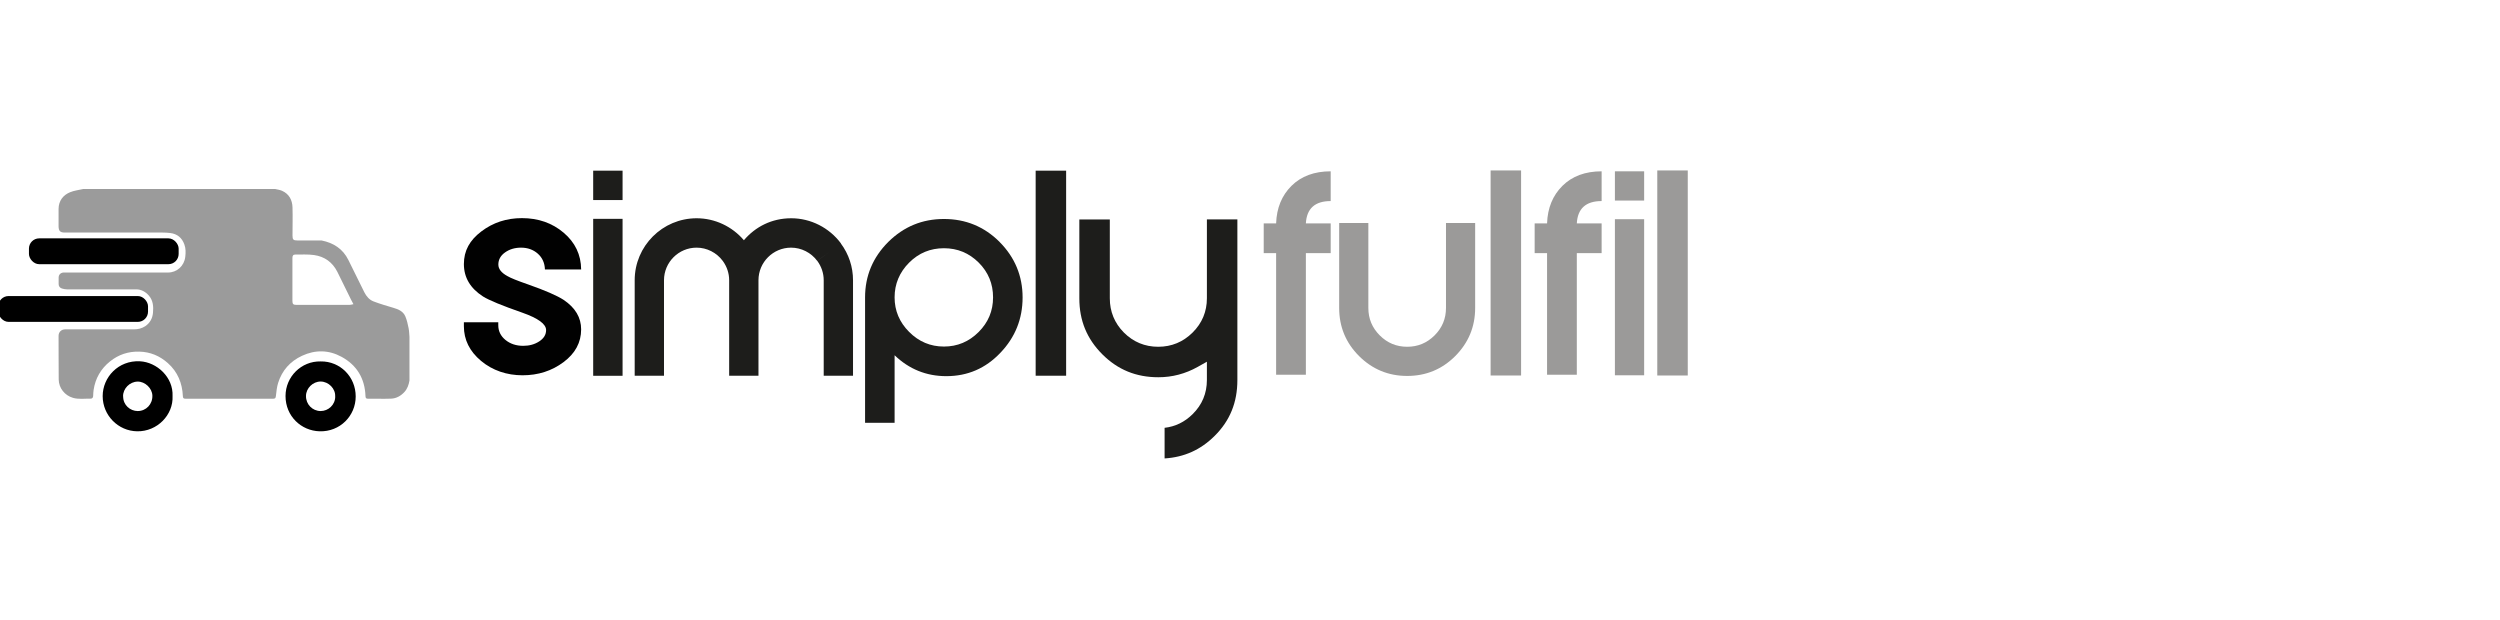 <?xml version="1.0" encoding="UTF-8"?>
<svg xmlns="http://www.w3.org/2000/svg" viewBox="0 0 344.54 85.46">
  <defs>
    <style>
      .cls-1 {
        fill: #9b9a99;
      }

      .cls-2 {
        fill: #010101;
      }

      .cls-3 {
        fill: #1d1d1b;
      }

      .cls-4 {
        fill: #9b9b9b;
      }

      .cls-5 {
        fill: #fff;
      }
    </style>
  </defs>
  <g id="BG">
    <rect class="cls-5" width="344.54" height="85.46"/>
  </g>
  <g id="FULFIL">
    <path class="cls-3" d="M81.75,27.57h4.05v-4.05h-4.05v4.05ZM81.75,51.79h4.05v-21.63h-4.05v21.63Z"/>
    <rect class="cls-3" x="142.73" y="23.52" width="4.2" height="28.26"/>
    <path class="cls-3" d="M166.33,30.25v10.86c0,1.83-.66,3.42-1.97,4.72-1.31,1.3-2.9,1.96-4.74,1.96s-3.43-.66-4.73-1.96c-1.29-1.3-1.94-2.89-1.94-4.72v-10.86h-4.2v10.87c0,3.06,1.04,5.58,3.17,7.71,2.13,2.13,4.66,3.16,7.72,3.16,1.92,0,3.73-.48,5.41-1.42l1.28-.72v2.52c0,1.84-.66,3.42-1.97,4.71-1.09,1.08-2.39,1.71-3.86,1.88v4.22c2.71-.17,4.97-1.19,6.89-3.1,2.12-2.1,3.14-4.62,3.14-7.71v-22.13h-4.2Z"/>
    <path class="cls-3" d="M134.88,45.75c-1.34,1.34-2.93,2.01-4.79,2.01s-3.45-.67-4.79-2.01c-1.34-1.34-2.01-2.93-2.01-4.77s.67-3.45,2.01-4.79c1.32-1.32,2.92-1.98,4.79-1.98s3.46.66,4.79,1.98c1.32,1.32,1.98,2.92,1.98,4.79s-.66,3.44-1.98,4.77M137.76,33.34c-2.12-2.11-4.68-3.16-7.67-3.16s-5.53,1.05-7.67,3.16c-2.13,2.13-3.2,4.68-3.2,7.65v17.28h4.07v-9.31c2,1.92,4.38,2.88,7.13,2.88,2.93,0,5.41-1.07,7.45-3.22,2.04-2.13,3.06-4.68,3.06-7.63s-1.06-5.53-3.18-7.65"/>
    <path class="cls-3" d="M115.9,33.55h0c-1.61-2.17-4.17-3.47-6.86-3.47s-4.95,1.18-6.52,3.03c-1.62-1.91-4.01-3.03-6.51-3.03-4.71,0-8.54,3.83-8.54,8.54v13.16h4.04v-13.16c0-2.48,2.02-4.49,4.49-4.49,1.41,0,2.76.68,3.61,1.83.57.78.88,1.7.88,2.66v13.16h4.04v-13.16c0-2.48,2.02-4.49,4.49-4.49,1.41,0,2.76.68,3.61,1.83l1.63-1.2-1.62,1.2c.57.78.88,1.7.88,2.66v13.16h4.04v-13.16c0-1.83-.58-3.59-1.68-5.07"/>
    <path class="cls-2" d="M80.08,37.14h-4.98c-.03-.9-.36-1.63-.98-2.18s-1.4-.83-2.31-.83c-.86,0-1.59.22-2.21.66-.62.44-.92,1-.92,1.67,0,.61.42,1.14,1.25,1.59.45.27,1.41.65,2.85,1.15,2.36.83,3.99,1.54,4.9,2.13,1.61,1.08,2.41,2.44,2.41,4.06,0,1.81-.81,3.31-2.43,4.52-1.62,1.21-3.5,1.81-5.65,1.81s-4.13-.66-5.71-1.98c-1.58-1.32-2.37-2.91-2.37-4.79v-.54h4.74v.41c0,.81.33,1.49.99,2.03s1.48.81,2.45.81c.84,0,1.57-.2,2.2-.61.63-.41.95-.92.95-1.56,0-.83-1.09-1.63-3.28-2.4-2.78-.97-4.58-1.71-5.41-2.23-1.76-1.13-2.64-2.62-2.64-4.47s.8-3.28,2.41-4.5c1.61-1.22,3.47-1.83,5.59-1.83,2.25,0,4.17.67,5.75,2.01,1.58,1.34,2.39,3.03,2.41,5.06Z"/>
    <path class="cls-1" d="M222.56,27.64h4.03v-4.03h-4.03v4.03ZM222.56,51.72h4.03v-21.51h-4.03v21.51Z"/>
    <path class="cls-1" d="M183.39,34.89h-3.42v16.75h-4.1v-16.75h-1.71v-4.1h1.71c.07-2.12.78-3.85,2.12-5.18,1.34-1.33,3.15-2,5.4-2v4.1c-2.17,0-3.31,1.03-3.42,3.08h3.42v4.1Z"/>
    <path class="cls-1" d="M220.73,34.89h-3.42v16.75h-4.1v-16.75h-1.71v-4.1h1.71c.07-2.12.78-3.85,2.12-5.18,1.34-1.33,3.15-2,5.4-2v4.1c-2.17,0-3.31,1.03-3.42,3.08h3.42v4.1Z"/>
    <path class="cls-1" d="M184.57,30.73h4.01v11.71c0,1.47.52,2.73,1.57,3.78,1.05,1.05,2.31,1.57,3.78,1.57s2.73-.52,3.78-1.57,1.57-2.31,1.57-3.78v-11.71h4.02v11.71c0,2.59-.92,4.8-2.74,6.63-1.83,1.83-4.04,2.74-6.63,2.74s-4.8-.92-6.63-2.74c-1.83-1.83-2.74-4.04-2.74-6.63v-11.71Z"/>
    <rect class="cls-1" x="205.43" y="23.49" width="4.2" height="28.26"/>
    <rect class="cls-1" x="228.4" y="23.49" width="4.2" height="28.26"/>
    <g>
      <path class="cls-4" d="M56.43,52.44c-.1.59-.28,1.13-.7,1.59-.5.54-1.11.88-1.83.91-1.06.04-2.12,0-3.18.01-.25,0-.34-.08-.35-.34-.08-2.44-1.19-4.29-3.31-5.44-1.75-.95-3.6-.99-5.43-.14-1.64.76-2.76,2.02-3.3,3.74-.18.58-.24,1.21-.31,1.82-.03.26-.1.36-.37.36-4.03,0-8.06,0-12.09,0-.27,0-.35-.09-.36-.36-.08-1.79-.72-3.35-2.07-4.55-1.11-.99-2.42-1.55-3.94-1.58-1.52-.04-2.86.41-4.03,1.35-1.26,1.01-2.02,2.33-2.26,3.93-.04.26-.05.53-.06.8,0,.23-.12.41-.34.4-.81-.02-1.64.12-2.44-.11-1.15-.33-1.95-1.36-1.97-2.51-.03-2.01,0-4.03-.02-6.04,0-.55.42-.89.9-.89.97,0,1.93,0,2.9,0,2.19,0,4.38,0,6.57,0,.57,0,1.12-.12,1.61-.46.63-.44.96-1.07,1.03-1.8.08-.85.04-1.7-.57-2.4-.47-.53-1.04-.85-1.75-.85-3.18,0-6.36,0-9.53,0-.23,0-.47-.05-.7-.12-.28-.09-.44-.29-.45-.6,0-.3,0-.6,0-.9,0-.39.25-.66.64-.7.11-.01.23,0,.34,0,4.69,0,9.39,0,14.08,0,1.25,0,2.24-.91,2.39-2.15.07-.59.08-1.16-.12-1.71-.33-.93-.99-1.48-1.98-1.59-.35-.04-.7-.06-1.05-.06-4.49,0-8.97,0-13.46,0-.63,0-.84-.22-.85-.86,0-.8,0-1.6,0-2.4.01-1.12.63-1.91,1.59-2.3.56-.23,1.19-.3,1.79-.44,8.83,0,17.66,0,26.49,0,.31.08.63.11.92.24.99.44,1.42,1.27,1.45,2.3.04,1.29,0,2.57,0,3.86,0,.58.11.69.71.69,1.01,0,2.01,0,3.02,0,.09,0,.19,0,.28,0,1.64.33,2.93,1.15,3.69,2.69.74,1.48,1.46,2.97,2.2,4.45.28.56.69,1.04,1.27,1.26.89.34,1.82.61,2.73.88.7.2,1.35.48,1.65,1.18.22.52.34,1.08.45,1.63.08.39.08.8.12,1.2v6.05ZM48.71,41.92c-.13-.25-.24-.43-.33-.62-.63-1.28-1.25-2.57-1.89-3.84-.67-1.32-1.76-2.11-3.21-2.31-.85-.12-1.72-.06-2.58-.07-.3,0-.4.17-.4.46,0,1.97,0,3.95,0,5.92,0,.45.11.56.58.56,2.43,0,4.86,0,7.29,0,.17,0,.33-.06.54-.1Z"/>
      <path d="M44.19,49.81c2.69-.05,4.84,2.13,4.83,4.83,0,2.67-2.16,4.88-4.97,4.8-2.54-.07-4.7-2.08-4.7-4.86,0-2.67,2.18-4.83,4.84-4.77ZM46.19,54.64c.07-1.06-.89-2.05-2-2.06-1.07,0-2.01.92-2.02,1.98-.02,1.17.89,2.08,2.01,2.09,1.06,0,2.02-.84,2.02-2.01Z"/>
      <path d="M23.78,54.6c.12,2.55-2.09,4.89-4.88,4.84-2.61-.04-4.75-2.19-4.75-4.85,0-2.59,2.15-4.95,5.13-4.8,2.34.12,4.62,2.2,4.5,4.8ZM16.97,54.62c0,1.24.99,2.02,2,2.03,1.18,0,2.06-.95,2.03-2.12-.02-1.02-1.01-1.96-2.04-1.94-1.09.02-2.02.97-2,2.04Z"/>
    </g>
    <rect x="-.23" y="40.8" width="20.63" height="3.56" rx="1.41" ry="1.41"/>
    <rect x="3.99" y="32.85" width="20.63" height="3.56" rx="1.41" ry="1.41"/>
  </g>
</svg>